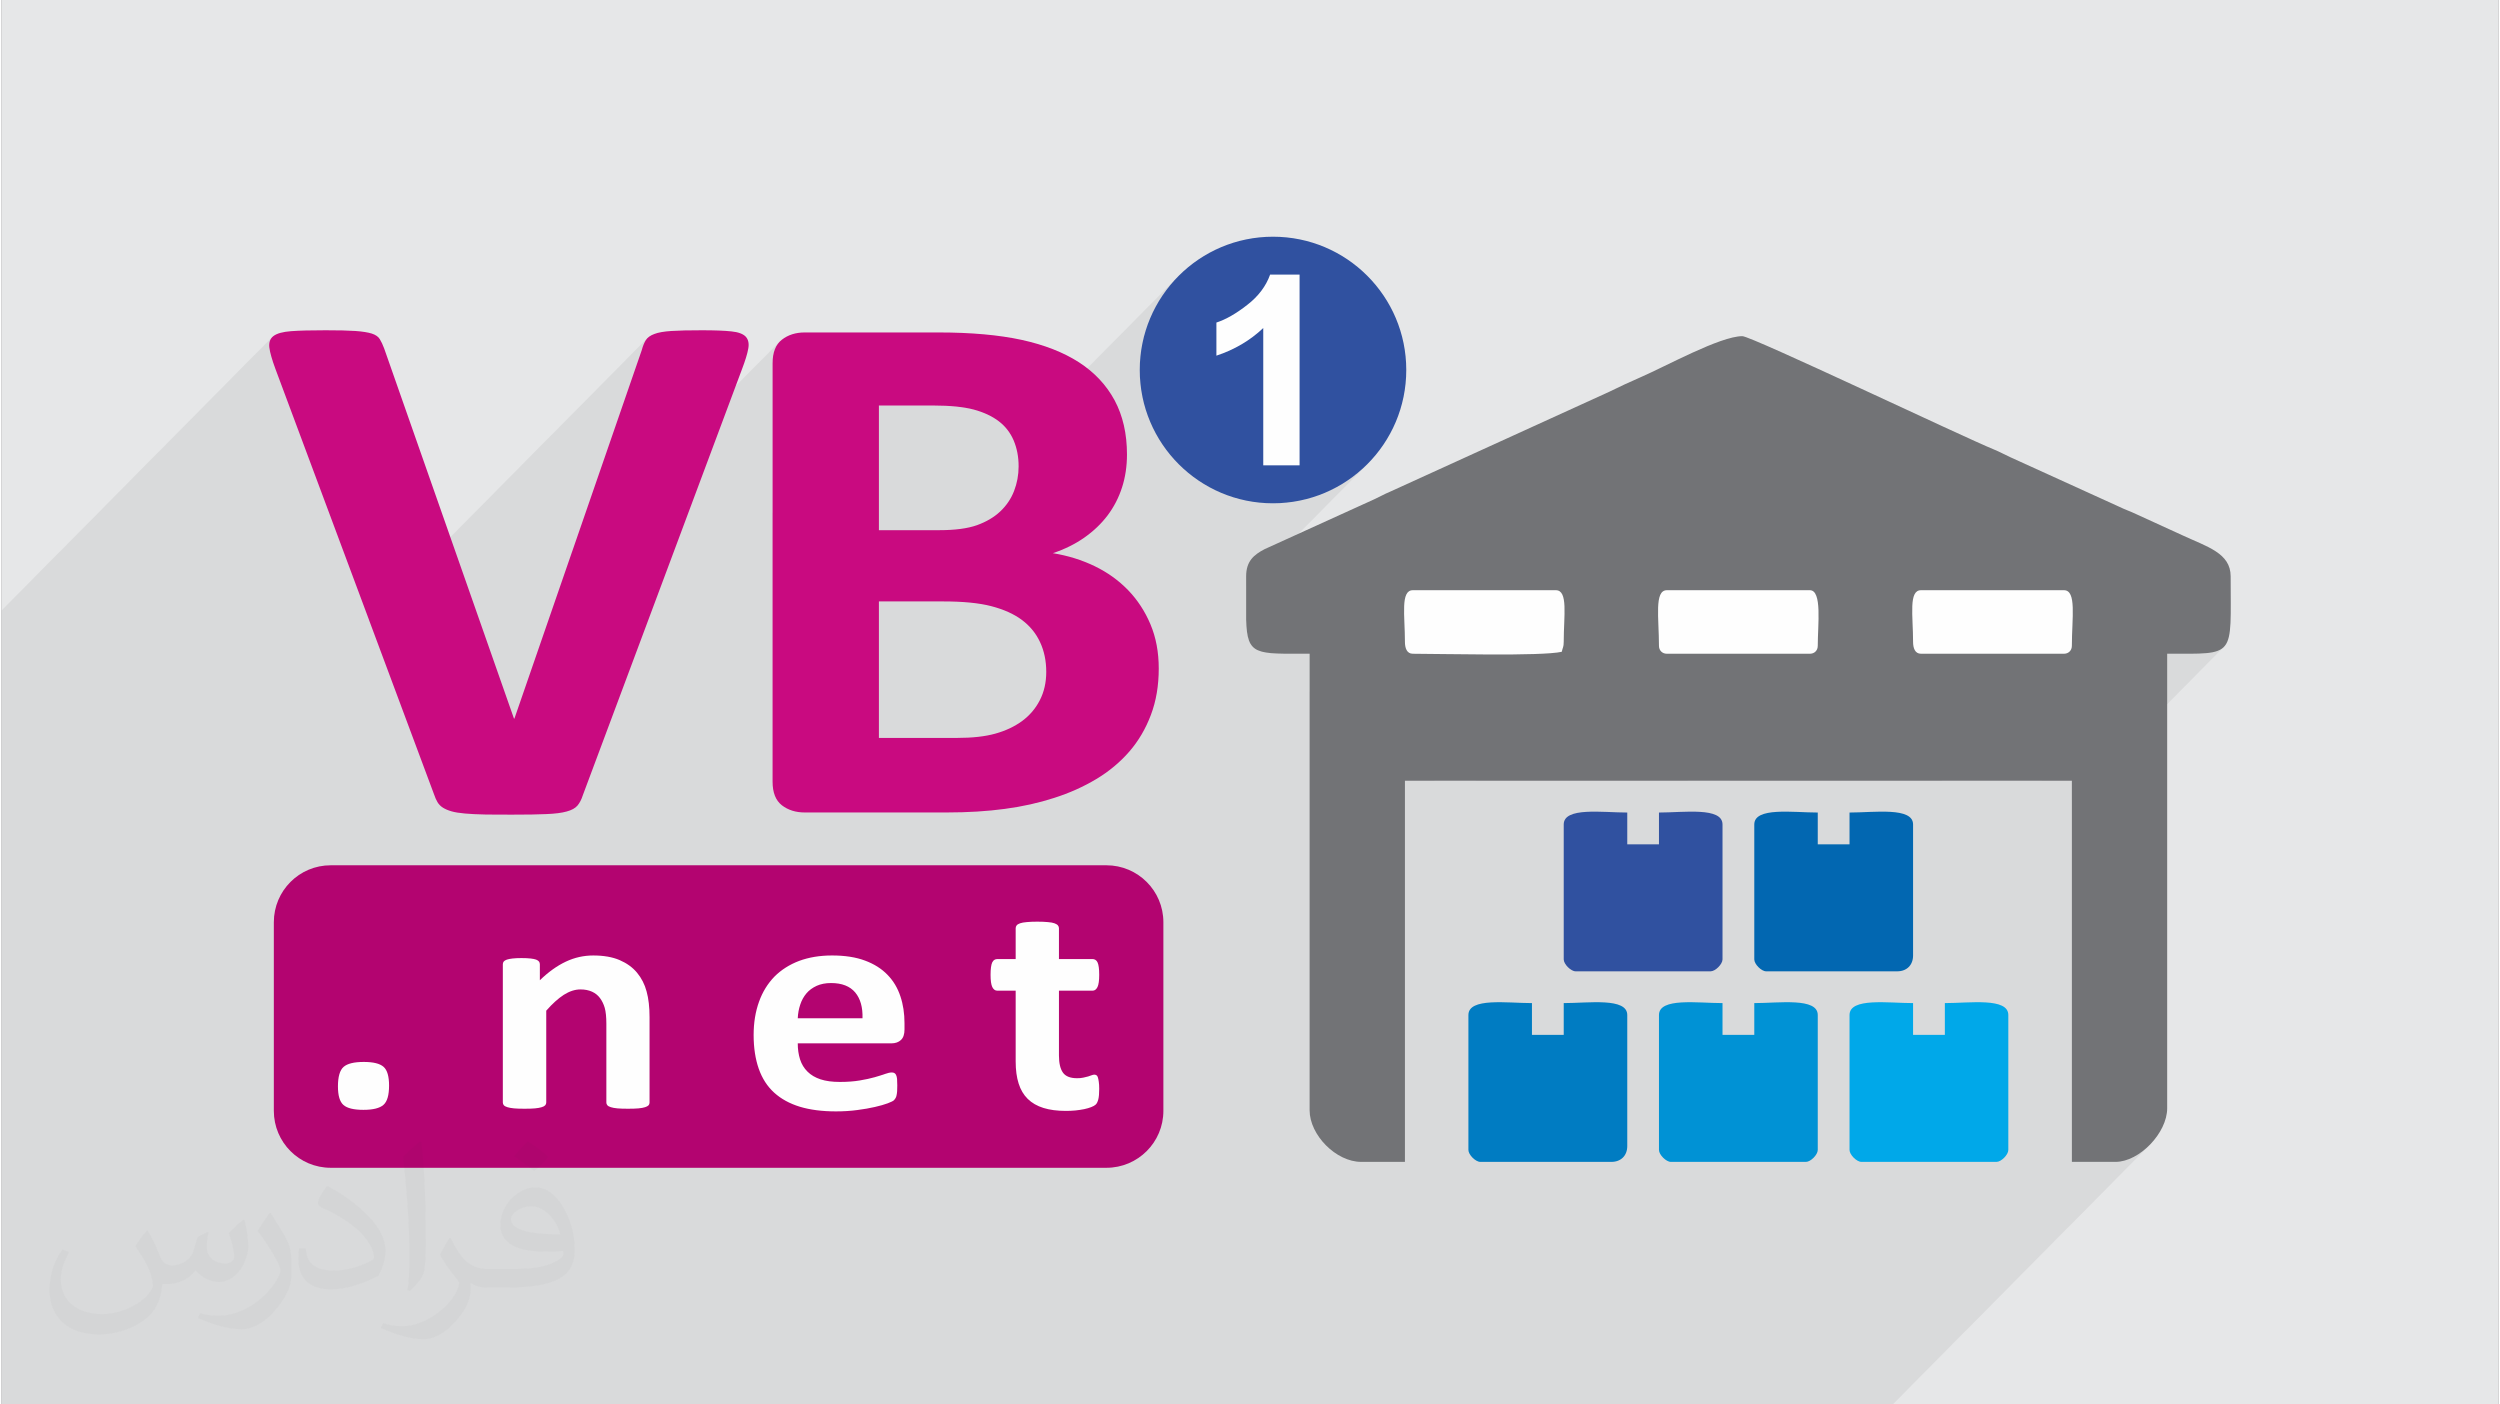 <?xml version="1.0" encoding="UTF-8"?>
<!DOCTYPE svg PUBLIC "-//W3C//DTD SVG 1.0//EN" "http://www.w3.org/TR/2001/REC-SVG-20010904/DTD/svg10.dtd">
<!-- Creator: CorelDRAW 2017 -->
<svg xmlns="http://www.w3.org/2000/svg" xml:space="preserve" width="356px" height="200px" version="1.0" shape-rendering="geometricPrecision" text-rendering="geometricPrecision" image-rendering="optimizeQuality" fill-rule="evenodd" clip-rule="evenodd"
viewBox="0 0 35600 20025"
 xmlns:xlink="http://www.w3.org/1999/xlink">
 <rect x="0" y="0" width="35600" height="20025" fill="#808080" stroke="none"/>
 <g id="Layer_x0020_1">
  <g id="_2086885818464">
   <path fill="#E6E7E8" d="M0 0l35600 0 0 20025 -35600 0 0 -20025z"/>
   <path fill="#373435" fill-opacity="0.078" d="M18087 3915l-613 620 -49 24 -53 22 -51 18 -1053 1064 -1 -5 -29 -188 -10 -195 10 -194 29 -189 46 -182 64 -174 80 -166 96 -157 109 -146 123 -135 -2346 2369 -9 -22 -18 -40 -21 -38 -23 -37 -26 -35 -27 -33 -30 -31 -32 -30 -34 -28 -37 -26 -38 -25 -41 -23 -44 -22 -45 -20 -48 -18 -50 -17 -53 -16 -56 -13 -60 -12 -65 -10 -69 -8 -74 -7 -78 -4 -83 -3 -88 -1 -781 0 -1516 1531 0 -2134 2 -56 6 -52 11 -48 14 -44 18 -40 23 -36 27 -32 -2956 2986 989 -2863 6 -22 7 -21 7 -19 7 -19 7 -18 8 -16 9 -16 8 -14 10 -14 11 -13 -3971 4010 -1332 -3573 -17 -47 -15 -44 -13 -41 -12 -39 -10 -36 -8 -34 -6 -32 -5 -29 -2 -27 1 -25 3 -23 6 -22 8 -20 12 -18 14 -17 -3860 3899 0 11321 26963 0 3674 -3710 -113 101 -124 80 -130 52 -129 18 -623 0 0 -5155 2183 -2204 -103 72 -162 34 -236 8 -323 0 -1794 1811 -1422 0 1825 -1843 14 -16 10 -20 6 -22 2 -23 3 -148 5 -143 5 -134 -1 -120 -8 -102 -22 -78 -37 -50 -58 -18 -2038 0 -56 16 -2675 2701 -597 0 1825 -1843 13 -16 10 -20 6 -22 2 -23 3 -121 5 -130 4 -133 -1 -126 -10 -112 -21 -89 -37 -60 -56 -22 -2038 0 -57 18 -2673 2699 -591 0 1822 -1839 5 -22 5 -17 5 -14 4 -13 4 -14 2 -17 2 -20 1 -25 2 -139 5 -134 4 -124 0 -111 -10 -94 -21 -72 -37 -46 -56 -16 -2038 0 -57 16 -1415 1430 0 -540 -259 0 -204 -3 -157 -14 -115 -31 -80 -56 -50 -87 -29 -125 -11 -170 0 -472 1727 -1744 -135 123 -146 109 -157 95 -166 80 -175 64 -182 47 -188 29 -195 10 -149 -8 528 -533 0 -2720 -420 0z"/>
   <g>
    <path fill="#727376" d="M17745 8835l0 -618c0,-218 112,-308 263,-387l1576 -717c73,-33 125,-66 210,-101l3130 -1427c143,-70 289,-139 444,-206 361,-156 1136,-586 1452,-586 130,0 3147,1437 3590,1617 81,33 152,73 231,109l1556 708c79,39 149,61 237,103l660 302c353,164 688,254 688,585 0,1167 85,1104 -905,1104l0 6481c0,350 -395,764 -736,764l-623 0 0 -5434 -9509 0 0 5434 -623 0c-360,0 -736,-384 -736,-736l0 -6509c-768,0 -890,34 -905,-486z"/>
    <path fill="#007CC2" d="M20914 14472l0 1924c0,68 102,170 170,170l1868 0c137,0 227,-89 227,-226l0 -1868c0,-252 -553,-170 -906,-170l0 453 -453 0 0 -453c-353,0 -906,-82 -906,170z"/>
    <path fill="#0267B1" d="M24990 11755l0 1924c0,68 101,170 170,170l1868 0c136,0 226,-89 226,-226l0 -1868c0,-252 -552,-170 -906,-170l0 453 -453 0 0 -453c-353,0 -905,-82 -905,170z"/>
    <path fill="#0092D5" d="M23631 14472l0 1924c0,68 102,170 170,170l1925 0c68,0 169,-102 169,-170l0 -1924c0,-252 -552,-170 -905,-170l0 453 -453 0 0 -453c-353,0 -906,-82 -906,170z"/>
    <path fill="#00A8E9" d="M26348 14472l0 1924c0,68 102,170 170,170l1925 0c68,0 169,-102 169,-170l0 -1924c0,-252 -552,-170 -905,-170l0 453 -453 0 0 -453c-353,0 -906,-82 -906,170z"/>
    <path fill="#3051A0" d="M22273 11755l0 1924c0,68 102,170 170,170l1924 0c68,0 170,-102 170,-170l0 -1924c0,-252 -552,-170 -906,-170l0 453 -452 0 0 -453c-354,0 -906,-82 -906,170z"/>
    <path fill="#B30470" d="M15753 12337l-11060 0c-448,0 -811,363 -811,812l0 2689c0,449 363,812 811,812l11060 0c448,0 812,-363 812,-812l0 -2689c0,-449 -364,-812 -812,-812z"/>
    <path fill="#C90A80" d="M16499 9532c0,243 -37,463 -112,661 -74,197 -177,372 -308,523 -132,152 -288,282 -471,392 -182,109 -382,199 -602,269 -219,71 -453,123 -702,156 -249,34 -526,51 -831,51l-2022 0c-129,0 -238,-35 -326,-103 -88,-69 -132,-181 -132,-336l0 -5966c0,-155 44,-267 132,-335 88,-69 197,-104 326,-104l1910 0c466,0 861,36 1184,106 323,71 595,177 817,320 221,143 390,324 508,542 117,219 176,476 176,772 0,166 -23,322 -70,468 -47,147 -116,280 -206,400 -90,119 -201,225 -332,317 -131,92 -281,166 -449,222 215,35 414,97 596,185 182,88 341,202 476,341 135,140 242,303 320,489 79,187 118,397 118,630zm-1604 47l0 0c0,-158 -30,-300 -89,-425 -58,-125 -145,-230 -258,-315 -114,-85 -259,-150 -435,-196 -176,-46 -405,-68 -688,-68l-916 0 0 1946 1116 0c216,0 397,-20 544,-61 147,-41 274,-101 382,-180 107,-79 192,-178 252,-296 61,-118 92,-253 92,-405zm-394 -2929l0 0c0,-138 -24,-261 -71,-371 -47,-109 -117,-200 -211,-272 -94,-72 -213,-128 -356,-167 -143,-38 -334,-58 -573,-58l-781 0 0 1777 864 0c223,0 401,-24 534,-71 133,-48 244,-113 332,-196 88,-83 154,-180 197,-291 43,-111 65,-228 65,-351z"/>
    <path fill="#C90A80" d="M8287 11340c-19,60 -45,109 -76,146 -32,37 -82,65 -153,84 -70,20 -167,32 -288,37 -122,6 -280,8 -476,8 -157,0 -291,0 -402,-2 -112,-2 -207,-7 -285,-14 -79,-7 -142,-17 -191,-31 -49,-14 -91,-32 -124,-53 -33,-21 -58,-47 -76,-77 -18,-30 -35,-68 -50,-113l-2262 -6066c-47,-127 -76,-228 -86,-302 -9,-74 10,-129 59,-166 49,-37 132,-60 250,-69 117,-9 282,-13 493,-13 181,0 322,3 424,10 101,7 180,20 235,37 54,18 93,44 114,80 22,35 42,79 62,132l1851 5278 6 0 1815 -5252c16,-60 36,-108 59,-145 24,-37 64,-66 121,-87 56,-22 138,-36 244,-43 105,-7 250,-10 434,-10 180,0 321,5 421,16 99,10 168,36 205,76 37,41 49,98 35,172 -13,74 -44,173 -91,296l-2268 6071z"/>
    <path fill="#3051A0" d="M18128 3375c1050,0 1900,851 1900,1900 0,1050 -850,1901 -1900,1901 -1049,0 -1900,-851 -1900,-1901 0,-1049 851,-1900 1900,-1900z"/>
    <path fill="#FEFEFE" d="M20009 9151c0,-374 -67,-736 113,-736l2038 0c179,0 113,362 113,736 0,76 -14,78 -28,142 -287,66 -1721,28 -2123,28 -87,0 -113,-83 -113,-170z"/>
    <path fill="#FEFEFE" d="M27254 9151c0,-374 -67,-736 113,-736l2038 0c184,0 113,397 113,793 0,66 -47,113 -113,113l-2038 0c-87,0 -113,-83 -113,-170z"/>
    <path fill="#FEFEFE" d="M23631 9208c0,-396 -70,-793 113,-793l2038 0c178,0 113,491 113,793 0,66 -46,113 -113,113l-2038 0c-66,0 -113,-47 -113,-113z"/>
    <path fill="#FEFEFE" d="M18507 6635l-518 0 0 -1958c-188,178 -411,309 -668,394l0 -472c135,-44 282,-128 440,-252 159,-123 267,-267 326,-432l420 0 0 2720z"/>
    <path fill="#FEFEFE" d="M15132 15292l0 0c38,54 105,81 202,81 32,0 62,-2 88,-8 26,-5 49,-11 70,-17 20,-7 37,-13 52,-18 13,-5 26,-8 38,-8 9,0 19,3 28,8 9,5 16,15 21,31 5,15 9,36 13,63 4,26 6,60 6,101 0,65 -4,115 -13,150 -9,34 -21,59 -36,73 -15,14 -36,26 -65,37 -28,11 -62,21 -100,29 -39,8 -81,14 -126,19 -45,4 -90,6 -136,6 -123,0 -229,-14 -319,-42 -90,-28 -165,-71 -224,-129 -59,-58 -102,-131 -130,-220 -28,-88 -42,-193 -42,-314l0 -1009 -262 0c-31,0 -55,-18 -72,-53 -16,-34 -24,-92 -24,-173 0,-43 2,-79 6,-108 4,-30 10,-53 18,-70 9,-17 19,-29 31,-36 13,-8 27,-11 43,-11l260 0 0 -440c0,-15 5,-28 14,-40 9,-12 25,-21 49,-30 24,-8 56,-14 96,-17 40,-4 89,-6 148,-6 61,0 111,2 151,6 41,3 72,9 95,17 23,9 39,18 49,30 10,12 15,25 15,40l0 440 476 0c16,0 31,3 43,11 12,7 23,19 31,36 8,17 14,40 18,70 4,29 6,65 6,108 0,81 -8,139 -24,173 -17,35 -40,53 -71,53l-479 0 0 925c0,108 19,189 56,242z"/>
    <path fill="#FEFEFE" d="M12874 14677l0 0c0,68 -16,118 -50,150 -34,33 -80,49 -139,49l-1333 0c0,84 11,160 33,229 22,68 57,126 106,174 48,48 110,85 186,110 76,25 168,37 274,37 108,0 203,-7 285,-21 82,-14 153,-29 212,-46 60,-17 110,-33 149,-47 39,-14 71,-21 96,-21 14,0 27,3 36,8 10,5 18,14 25,28 7,13 11,32 14,56 2,24 3,55 3,92 0,32 -1,60 -2,82 -2,23 -4,43 -8,59 -3,16 -8,30 -15,41 -6,11 -15,22 -25,32 -11,10 -40,24 -87,42 -48,18 -108,35 -182,52 -74,17 -158,32 -253,44 -95,13 -196,19 -304,19 -195,0 -366,-22 -512,-66 -147,-45 -269,-112 -367,-201 -99,-90 -172,-204 -220,-341 -48,-137 -73,-297 -73,-481 0,-176 26,-334 77,-475 50,-140 124,-259 220,-358 97,-97 215,-172 353,-224 138,-51 294,-77 468,-77 183,0 340,24 470,73 130,48 237,116 320,202 84,86 145,188 184,306 40,118 59,246 59,385l0 88zm-1048 -661c-79,0 -147,14 -205,40 -58,27 -107,62 -145,107 -38,45 -68,98 -88,159 -21,62 -33,127 -36,196l923 0c5,-156 -30,-279 -104,-368 -75,-89 -190,-134 -345,-134z"/>
    <path fill="#FEFEFE" d="M9239 15720l0 0c0,15 -5,28 -14,39 -11,11 -27,20 -50,27 -23,8 -54,13 -94,17 -40,4 -90,5 -149,5 -61,0 -111,-1 -151,-5 -40,-4 -71,-9 -94,-17 -23,-7 -40,-16 -49,-27 -10,-11 -15,-24 -15,-39l0 -1125c0,-95 -8,-171 -23,-225 -16,-55 -39,-101 -68,-140 -29,-39 -67,-70 -114,-91 -47,-21 -101,-32 -164,-32 -78,0 -157,26 -238,77 -80,52 -163,127 -250,226l0 1310c0,15 -5,28 -15,39 -10,11 -26,20 -50,27 -24,8 -55,13 -95,17 -39,4 -89,5 -149,5 -61,0 -111,-1 -150,-5 -39,-4 -71,-9 -95,-17 -23,-7 -40,-16 -50,-27 -10,-11 -15,-24 -15,-39l0 -1971c0,-15 4,-28 12,-39 9,-11 23,-20 45,-28 21,-7 48,-12 82,-16 33,-4 76,-6 126,-6 53,0 96,2 131,6 34,4 60,9 79,16 19,8 33,17 41,28 8,11 12,24 12,39l0 227c121,-117 245,-206 370,-265 125,-59 255,-88 391,-88 149,0 275,22 377,66 102,44 185,104 248,180 63,76 109,165 136,267 28,101 42,224 42,366l0 1218z"/>
    <path fill="#FEFEFE" d="M5445 15753l0 0c-53,47 -148,71 -286,71 -137,0 -232,-23 -285,-70 -52,-46 -78,-134 -78,-264 0,-138 27,-231 80,-278 53,-47 149,-71 288,-71 136,0 230,23 283,70 52,46 78,135 78,266 0,137 -26,229 -80,276z"/>
   </g>
   <path fill="#373435" fill-opacity="0.031" d="M2082 17547c68,104 112,203 155,312 32,64 49,183 199,183 44,0 107,-14 163,-45 63,-33 111,-83 136,-159l60 -202 146 -72 10 10c-20,77 -25,149 -25,206 0,170 146,234 262,234 68,0 129,-34 129,-95 0,-81 -34,-217 -78,-339 68,-68 136,-136 214,-191l12 6c34,144 53,287 53,381 0,93 -41,196 -75,264 -70,132 -194,238 -344,238 -114,0 -241,-58 -328,-163l-5 0c-82,101 -209,193 -412,193l-63 0c-10,134 -39,229 -83,314 -121,237 -480,404 -818,404 -470,0 -706,-272 -706,-633 0,-223 73,-431 185,-578l92 38c-70,134 -117,262 -117,385 0,338 275,499 592,499 294,0 658,-187 724,-404 -25,-237 -114,-348 -250,-565 41,-72 94,-144 160,-221l12 0zm5421 -1274c99,62 196,136 291,221 -53,74 -119,142 -201,202 -95,-77 -190,-143 -287,-213 66,-74 131,-146 197,-210zm51 926c-160,0 -291,105 -291,183 0,168 320,219 703,217 -48,-196 -216,-400 -412,-400zm-359 895c208,0 390,-6 529,-41 155,-39 286,-118 286,-171 0,-15 0,-31 -5,-46 -87,8 -187,8 -274,8 -282,0 -498,-64 -583,-222 -21,-44 -36,-93 -36,-149 0,-152 66,-303 182,-406 97,-85 204,-138 313,-138 197,0 354,158 464,408 60,136 101,293 101,491 0,132 -36,243 -118,326 -153,148 -435,204 -867,204l-196 0 0 0 -51 0c-107,0 -184,-19 -245,-66l-10 0c3,25 5,50 5,72 0,97 -32,221 -97,320 -192,287 -400,410 -580,410 -182,0 -405,-70 -606,-161l36 -70c65,27 155,46 279,46 325,0 752,-314 805,-619 -12,-25 -34,-58 -65,-93 -95,-113 -155,-208 -211,-307 48,-95 92,-171 133,-239l17 -2c139,282 265,445 546,445l44 0 0 0 204 0zm-1408 299c24,-130 26,-276 26,-413l0 -202c0,-377 -48,-926 -87,-1282 68,-75 163,-161 238,-219l22 6c51,450 63,972 63,1452 0,126 -5,250 -17,340 -7,114 -73,201 -214,332l-31 -14zm-1449 -596c7,177 94,318 398,318 189,0 349,-50 526,-135 32,-14 49,-33 49,-49 0,-111 -85,-258 -228,-392 -139,-126 -323,-237 -495,-311 -59,-25 -78,-52 -78,-77 0,-51 68,-158 124,-235l19 -2c197,103 417,256 580,427 148,157 240,316 240,489 0,128 -39,250 -102,361 -216,109 -446,192 -674,192 -277,0 -466,-130 -466,-436 0,-33 0,-84 12,-150l95 0zm-501 -503l172 278c63,103 122,215 122,392l0 227c0,183 -117,379 -306,573 -148,132 -279,188 -400,188 -180,0 -386,-56 -624,-159l27 -70c75,21 162,37 269,37 342,-2 692,-252 852,-557 19,-35 26,-68 26,-90 0,-36 -19,-75 -34,-110 -87,-165 -184,-315 -291,-453 56,-89 112,-174 173,-258l14 2z"/>
  </g>
 </g>
</svg>
